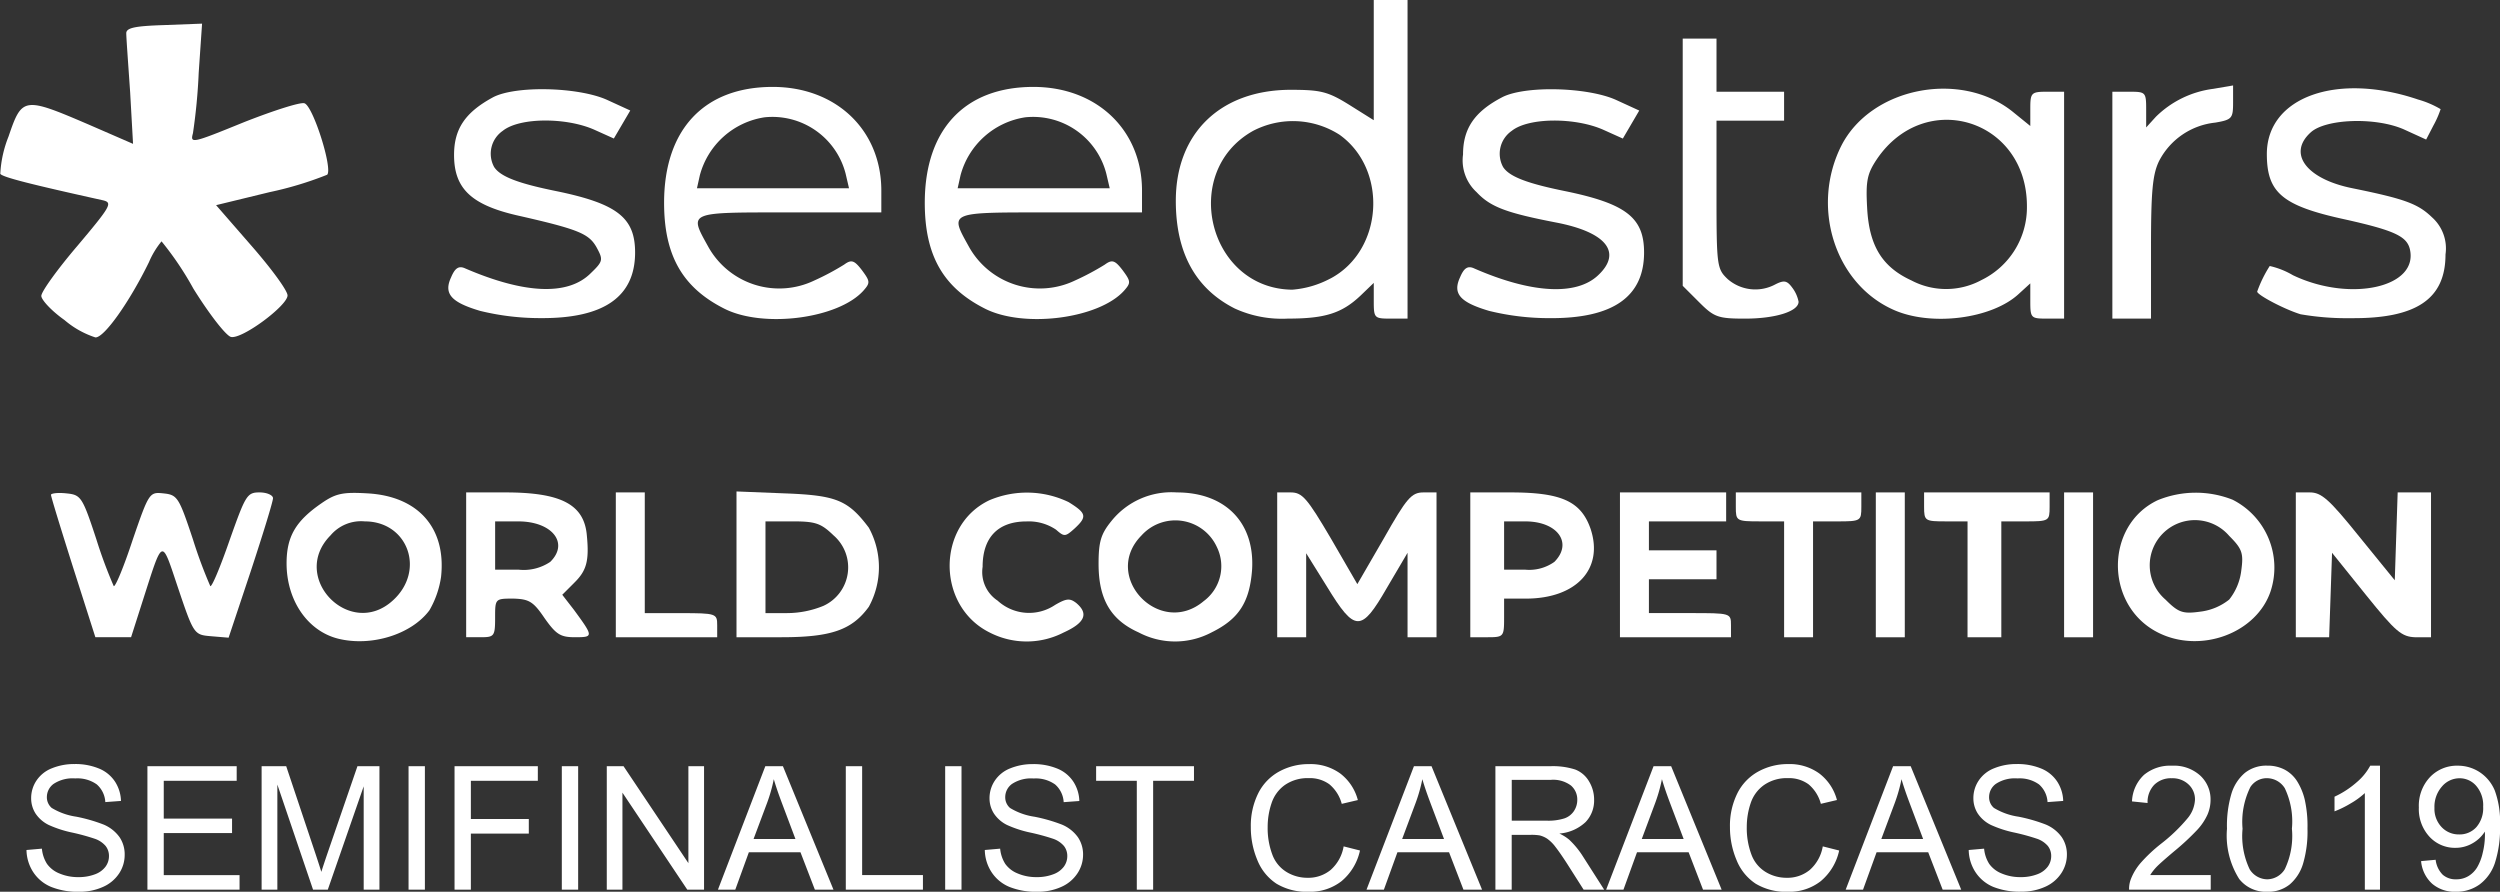 <svg xmlns="http://www.w3.org/2000/svg" width="217.439" height="77.562" viewBox="0 0 217.439 77.562"><rect x="0" y="0" width="217.439" height="77.562" fill="#333333" stroke="none"/><g transform="translate(-3506.936 -1523.958)"><path d="M-107.56-3.45l1.34-.117a2.96,2.96,0,0,0,.443,1.322,2.419,2.419,0,0,0,1.08.835,4.091,4.091,0,0,0,1.648.319,3.949,3.949,0,0,0,1.436-.242A1.991,1.991,0,0,0-100.686-2a1.537,1.537,0,0,0,.3-.919,1.4,1.4,0,0,0-.293-.883,2.17,2.17,0,0,0-.967-.634,18.9,18.9,0,0,0-1.912-.524,9.767,9.767,0,0,1-2.073-.67,2.906,2.906,0,0,1-1.146-1,2.45,2.45,0,0,1-.377-1.337,2.729,2.729,0,0,1,.461-1.52,2.857,2.857,0,0,1,1.348-1.073,5.113,5.113,0,0,1,1.97-.366,5.382,5.382,0,0,1,2.106.385,3.037,3.037,0,0,1,1.4,1.132,3.25,3.25,0,0,1,.527,1.692l-1.362.1a2.2,2.2,0,0,0-.743-1.538,2.894,2.894,0,0,0-1.871-.52,3,3,0,0,0-1.879.472,1.417,1.417,0,0,0-.59,1.139,1.221,1.221,0,0,0,.417.952,5.657,5.657,0,0,0,2.142.765,14.17,14.17,0,0,1,2.377.685,3.255,3.255,0,0,1,1.384,1.095,2.668,2.668,0,0,1,.447,1.527A2.921,2.921,0,0,1-99.5-1.417a3.231,3.231,0,0,1-1.41,1.179,4.912,4.912,0,0,1-2.069.421,6.178,6.178,0,0,1-2.443-.425A3.421,3.421,0,0,1-106.97-1.52,3.624,3.624,0,0,1-107.56-3.45ZM-97.042,0V-10.737h7.764V-9.47h-6.343v3.289h5.94v1.26h-5.94v3.655h6.592V0Zm9.932,0V-10.737h2.139l2.542,7.6q.352,1.062.513,1.589.183-.586.571-1.721l2.571-7.471h1.912V0h-1.37V-8.987L-81.354,0h-1.282l-3.105-9.141V0ZM-74.33,0V-10.737h1.421V0Zm4,0V-10.737h7.244V-9.47H-68.91v3.325h5.039v1.267H-68.91V0ZM-61,0V-10.737h1.421V0Zm3.911,0V-10.737h1.458l5.64,8.43v-8.43h1.362V0h-1.458l-5.64-8.437V0Zm9.668,0L-43.3-10.737h1.531L-37.372,0H-38.99l-1.252-3.252h-4.49L-45.912,0Zm3.1-4.409h3.64L-41.8-7.383q-.513-1.355-.762-2.227a13.688,13.688,0,0,1-.579,2.051ZM-36.3,0V-10.737h1.421v9.47h5.288V0Zm8.643,0V-10.737h1.421V0Zm3.442-3.45,1.34-.117a2.96,2.96,0,0,0,.443,1.322,2.419,2.419,0,0,0,1.08.835,4.091,4.091,0,0,0,1.648.319,3.949,3.949,0,0,0,1.436-.242A1.991,1.991,0,0,0-17.336-2a1.537,1.537,0,0,0,.3-.919,1.4,1.4,0,0,0-.293-.883,2.17,2.17,0,0,0-.967-.634A18.9,18.9,0,0,0-20.2-4.955a9.767,9.767,0,0,1-2.073-.67,2.906,2.906,0,0,1-1.146-1A2.45,2.45,0,0,1-23.8-7.961a2.729,2.729,0,0,1,.461-1.52,2.857,2.857,0,0,1,1.348-1.073,5.113,5.113,0,0,1,1.97-.366,5.382,5.382,0,0,1,2.106.385,3.037,3.037,0,0,1,1.4,1.132,3.25,3.25,0,0,1,.527,1.692l-1.362.1a2.2,2.2,0,0,0-.743-1.538,2.894,2.894,0,0,0-1.871-.52,3,3,0,0,0-1.879.472,1.417,1.417,0,0,0-.59,1.139,1.221,1.221,0,0,0,.417.952,5.657,5.657,0,0,0,2.142.765,14.17,14.17,0,0,1,2.377.685A3.255,3.255,0,0,1-16.11-4.559a2.668,2.668,0,0,1,.447,1.527,2.921,2.921,0,0,1-.491,1.615,3.231,3.231,0,0,1-1.41,1.179,4.912,4.912,0,0,1-2.069.421,6.178,6.178,0,0,1-2.443-.425A3.421,3.421,0,0,1-23.621-1.52,3.624,3.624,0,0,1-24.21-3.45ZM-10.99,0V-9.47h-3.538v-1.267h8.511V-9.47H-9.569V0ZM7-3.765l1.421.359A4.783,4.783,0,0,1,6.812-.736,4.43,4.43,0,0,1,3.973.183,5.1,5.1,0,0,1,1.15-.524,4.413,4.413,0,0,1-.505-2.571a7.3,7.3,0,0,1-.568-2.878A6.327,6.327,0,0,1-.432-8.375a4.391,4.391,0,0,1,1.824-1.9A5.329,5.329,0,0,1,4-10.92a4.4,4.4,0,0,1,2.71.82A4.26,4.26,0,0,1,8.236-7.793l-1.4.33A3.318,3.318,0,0,0,5.753-9.17,2.889,2.889,0,0,0,3.966-9.7,3.471,3.471,0,0,0,1.9-9.111,3.133,3.133,0,0,0,.729-7.518,6.413,6.413,0,0,0,.392-5.457a6.552,6.552,0,0,0,.4,2.391A2.974,2.974,0,0,0,2.032-1.538a3.482,3.482,0,0,0,1.824.505,3.056,3.056,0,0,0,2.021-.688A3.523,3.523,0,0,0,7-3.765ZM8.99,0l4.124-10.737h1.531L19.039,0H17.421L16.168-3.252h-4.49L10.5,0Zm3.1-4.409h3.64L14.608-7.383q-.513-1.355-.762-2.227a13.688,13.688,0,0,1-.579,2.051ZM20.2,0V-10.737h4.761a6.336,6.336,0,0,1,2.183.289,2.387,2.387,0,0,1,1.194,1.022,3.048,3.048,0,0,1,.447,1.619,2.7,2.7,0,0,1-.74,1.926,3.744,3.744,0,0,1-2.285,1,3.685,3.685,0,0,1,.857.535,7.383,7.383,0,0,1,1.179,1.428L29.659,0H27.872L26.451-2.234q-.623-.967-1.025-1.479a3.224,3.224,0,0,0-.721-.718,2.133,2.133,0,0,0-.648-.286,4.269,4.269,0,0,0-.791-.051H21.617V0Zm1.421-6h3.054A4.58,4.58,0,0,0,26.2-6.2a1.621,1.621,0,0,0,.835-.645,1.743,1.743,0,0,0,.286-.963,1.6,1.6,0,0,0-.553-1.252,2.587,2.587,0,0,0-1.747-.491h-3.4Zm8.21,6,4.124-10.737h1.531L39.877,0H38.258L37.006-3.252h-4.49L31.337,0Zm3.1-4.409h3.64L35.446-7.383q-.513-1.355-.762-2.227a13.688,13.688,0,0,1-.579,2.051Zm15.747.645,1.421.359a4.783,4.783,0,0,1-1.608,2.67,4.43,4.43,0,0,1-2.838.919,5.1,5.1,0,0,1-2.823-.707,4.413,4.413,0,0,1-1.655-2.047A7.3,7.3,0,0,1,40.6-5.449a6.327,6.327,0,0,1,.641-2.926,4.391,4.391,0,0,1,1.824-1.9,5.329,5.329,0,0,1,2.6-.648,4.4,4.4,0,0,1,2.71.82,4.26,4.26,0,0,1,1.531,2.307l-1.4.33A3.318,3.318,0,0,0,47.428-9.17,2.889,2.889,0,0,0,45.641-9.7a3.471,3.471,0,0,0-2.069.593A3.133,3.133,0,0,0,42.4-7.518a6.413,6.413,0,0,0-.337,2.062,6.552,6.552,0,0,0,.4,2.391,2.974,2.974,0,0,0,1.241,1.527,3.482,3.482,0,0,0,1.824.505,3.056,3.056,0,0,0,2.021-.688A3.523,3.523,0,0,0,48.673-3.765ZM50.665,0l4.124-10.737H56.32L60.714,0H59.1L57.843-3.252h-4.49L52.174,0Zm3.1-4.409H57.4L56.283-7.383q-.513-1.355-.762-2.227a13.688,13.688,0,0,1-.579,2.051Zm7.6.959,1.34-.117a2.96,2.96,0,0,0,.443,1.322,2.419,2.419,0,0,0,1.08.835,4.091,4.091,0,0,0,1.648.319,3.949,3.949,0,0,0,1.436-.242A1.991,1.991,0,0,0,68.24-2a1.537,1.537,0,0,0,.3-.919,1.4,1.4,0,0,0-.293-.883,2.17,2.17,0,0,0-.967-.634,18.9,18.9,0,0,0-1.912-.524,9.767,9.767,0,0,1-2.073-.67,2.906,2.906,0,0,1-1.146-1,2.45,2.45,0,0,1-.377-1.337,2.729,2.729,0,0,1,.461-1.52,2.857,2.857,0,0,1,1.348-1.073,5.113,5.113,0,0,1,1.97-.366,5.382,5.382,0,0,1,2.106.385,3.037,3.037,0,0,1,1.4,1.132,3.25,3.25,0,0,1,.527,1.692l-1.362.1a2.2,2.2,0,0,0-.743-1.538,2.894,2.894,0,0,0-1.871-.52,3,3,0,0,0-1.879.472,1.417,1.417,0,0,0-.59,1.139,1.221,1.221,0,0,0,.417.952,5.657,5.657,0,0,0,2.142.765,14.17,14.17,0,0,1,2.377.685,3.255,3.255,0,0,1,1.384,1.095,2.668,2.668,0,0,1,.447,1.527,2.921,2.921,0,0,1-.491,1.615,3.231,3.231,0,0,1-1.41,1.179,4.912,4.912,0,0,1-2.069.421A6.178,6.178,0,0,1,63.5-.242,3.421,3.421,0,0,1,61.956-1.52,3.624,3.624,0,0,1,61.366-3.45Zm21.05,2.183V0h-7.1a2.332,2.332,0,0,1,.154-.916,4.843,4.843,0,0,1,.868-1.428A13.6,13.6,0,0,1,78.065-3.97a14.622,14.622,0,0,0,2.366-2.274,2.723,2.723,0,0,0,.615-1.586,1.762,1.762,0,0,0-.56-1.322,2.021,2.021,0,0,0-1.461-.538,2.059,2.059,0,0,0-1.523.571,2.162,2.162,0,0,0-.579,1.582l-1.355-.139a3.335,3.335,0,0,1,1.047-2.311,3.573,3.573,0,0,1,2.439-.795,3.4,3.4,0,0,1,2.446.857A2.813,2.813,0,0,1,82.4-7.8a3.221,3.221,0,0,1-.264,1.267,4.917,4.917,0,0,1-.875,1.311,21.322,21.322,0,0,1-2.032,1.89q-1.187,1-1.523,1.351a4.335,4.335,0,0,0-.557.714ZM83.829-5.3a9.825,9.825,0,0,1,.392-3.065,3.813,3.813,0,0,1,1.165-1.791,2.977,2.977,0,0,1,1.945-.63,3.173,3.173,0,0,1,1.516.348,2.9,2.9,0,0,1,1.077,1,5.383,5.383,0,0,1,.667,1.6A10.608,10.608,0,0,1,90.831-5.3a9.853,9.853,0,0,1-.388,3.051A3.814,3.814,0,0,1,89.282-.45,2.977,2.977,0,0,1,87.33.183,2.946,2.946,0,0,1,84.891-.93,7.076,7.076,0,0,1,83.829-5.3Zm1.355,0A6.733,6.733,0,0,0,85.8-1.776,1.824,1.824,0,0,0,87.33-.9a1.822,1.822,0,0,0,1.527-.879A6.735,6.735,0,0,0,89.476-5.3a6.73,6.73,0,0,0-.619-3.523,1.837,1.837,0,0,0-1.542-.872,1.689,1.689,0,0,0-1.45.769A6.81,6.81,0,0,0,85.184-5.3ZM97.137,0H95.819V-8.4a6.814,6.814,0,0,1-1.249.908,8.852,8.852,0,0,1-1.388.681V-8.086a7.962,7.962,0,0,0,1.934-1.26,4.955,4.955,0,0,0,1.172-1.436h.85Zm3.574-2.483,1.267-.117a2.2,2.2,0,0,0,.615,1.3,1.689,1.689,0,0,0,1.165.4,2.011,2.011,0,0,0,1.066-.278,2.275,2.275,0,0,0,.751-.743,4.369,4.369,0,0,0,.491-1.256,6.619,6.619,0,0,0,.2-1.611q0-.088-.007-.264a3.02,3.02,0,0,1-1.08,1.022,2.936,2.936,0,0,1-1.483.392,3,3,0,0,1-2.256-.967,3.538,3.538,0,0,1-.923-2.549,3.623,3.623,0,0,1,.963-2.629,3.218,3.218,0,0,1,2.413-1,3.443,3.443,0,0,1,1.915.564,3.523,3.523,0,0,1,1.318,1.608,7.918,7.918,0,0,1,.45,3.021,9.779,9.779,0,0,1-.447,3.278A3.839,3.839,0,0,1,105.8-.454a3.441,3.441,0,0,1-2.069.637,3.009,3.009,0,0,1-2.058-.7A3.009,3.009,0,0,1,100.712-2.483Zm5.4-4.739a2.581,2.581,0,0,0-.6-1.8,1.894,1.894,0,0,0-1.454-.667,2.007,2.007,0,0,0-1.531.718,2.66,2.66,0,0,0-.652,1.86,2.3,2.3,0,0,0,.619,1.666,2.039,2.039,0,0,0,1.527.641,1.955,1.955,0,0,0,1.505-.641A2.524,2.524,0,0,0,106.11-7.222Z" transform="translate(3616.8 1601.337)" fill="#fff"/><g transform="translate(2632.568 713.958)"><path d="M1472.493,1843.686c-2.687-.672-4.493-3.359-4.493-6.55,0-2.351.8-3.695,3.065-5.249,1.218-.84,1.848-.966,3.989-.84,4.409.252,6.844,3.023,6.382,7.264a8.134,8.134,0,0,1-1.008,2.9C1478.875,1843.308,1475.39,1844.4,1472.493,1843.686Zm4.787-3.359c2.813-2.6,1.26-6.844-2.477-6.844a3.48,3.48,0,0,0-2.981,1.218C1468.21,1838.353,1473.542,1843.812,1477.279,1840.327Z" transform="translate(-568.707 -978.135)" fill="#fff"/><path d="M2844.964,1842.488c-4.619-2.309-4.619-9.321,0-11.5a8.36,8.36,0,0,1,6.886.168c1.553.966,1.637,1.26.5,2.309-.8.714-.881.714-1.6.084a4.233,4.233,0,0,0-2.561-.714c-2.478,0-3.821,1.385-3.821,3.947a2.981,2.981,0,0,0,1.3,2.939,4.044,4.044,0,0,0,5,.378c1.008-.588,1.3-.588,1.847-.168,1.092.924.756,1.721-1.092,2.561A7.029,7.029,0,0,1,2844.964,1842.488Z" transform="translate(-1884.536 -977.483)" fill="#fff"/><path d="M3153.485,1842.177c-2.436-1.092-3.485-2.9-3.485-5.962,0-1.931.21-2.6,1.092-3.695a6.69,6.69,0,0,1,5.71-2.519c4.241,0,6.8,2.645,6.55,6.718-.21,2.813-1.134,4.283-3.527,5.458A6.774,6.774,0,0,1,3153.485,1842.177Zm5.668-2.729a3.782,3.782,0,0,0,1.134-4.7,3.967,3.967,0,0,0-6.55-1.008C3150.21,1837.306,3155.333,1842.68,3159.153,1839.447Z" transform="translate(-2180.083 -977.172)" fill="#fff"/><path d="M5264.964,1842.646c-4.619-2.351-4.619-9.321,0-11.5a8.723,8.723,0,0,1,6.508-.042,6.61,6.61,0,0,1,3.317,7.936C5273.572,1842.73,5268.659,1844.536,5264.964,1842.646Zm6.214-2.855a4.981,4.981,0,0,0,1.05-2.519c.21-1.512.084-1.889-1.05-3.023a3.93,3.93,0,1,0-5.542,5.542c1.134,1.134,1.512,1.26,3.023,1.05A4.98,4.98,0,0,0,5271.178,1839.791Z" transform="translate(-4202.925 -977.642)" fill="#fff"/><path d="M981.931,1836.55c-1.05-3.317-1.931-6.172-1.931-6.34,0-.126.588-.21,1.344-.126,1.26.126,1.386.294,2.6,3.989a40.6,40.6,0,0,0,1.512,4.073c.126.126.882-1.68,1.638-3.989,1.428-4.157,1.47-4.2,2.687-4.073s1.344.336,2.561,3.989a40.588,40.588,0,0,0,1.512,4.073c.126.126.882-1.68,1.68-3.989,1.386-3.9,1.512-4.157,2.6-4.157.672,0,1.176.252,1.176.5,0,.294-.882,3.149-1.931,6.34l-1.931,5.795-1.512-.126c-1.47-.126-1.512-.126-2.855-4.115-1.512-4.493-1.3-4.577-3.149,1.176l-.966,3.023h-3.107Z" transform="translate(-101.197 -977.172)" fill="#fff"/><path d="M1840,1836.3V1830h3.4c4.871,0,6.886,1.05,7.1,3.779.21,2.183-.042,3.023-1.05,4.031l-1.092,1.092,1.008,1.3c1.722,2.351,1.722,2.393.084,2.393-1.26,0-1.637-.252-2.645-1.679-.966-1.428-1.344-1.638-2.687-1.68-1.6,0-1.6,0-1.6,1.68,0,1.6-.084,1.679-1.26,1.679H1840Zm7.306-.252c1.68-1.638.168-3.527-2.771-3.527h-2.015v4.2h2.057A4.13,4.13,0,0,0,1847.306,1836.046Z" transform="translate(-925.087 -977.172)" fill="#fff"/><path d="M2150,1836.3V1830h2.519v10.5h3.149c3.065,0,3.149.042,3.149,1.05v1.05H2150Z" transform="translate(-1222.071 -977.172)" fill="#fff"/><path d="M2400,1834.34V1828l4.2.168c4.493.168,5.5.588,7.306,2.981a7.162,7.162,0,0,1,0,6.886c-1.469,2.016-3.275,2.645-7.6,2.645H2400Zm7.558,3.611a3.679,3.679,0,0,0,.882-6.13c-1.092-1.05-1.554-1.218-3.569-1.218h-2.351v7.978h1.889A8.376,8.376,0,0,0,2407.558,1837.951Z" transform="translate(-1461.574 -975.256)" fill="#fff"/><path d="M3520,1836.3V1830h1.176c1.008,0,1.428.5,3.485,3.989l2.309,3.989,2.31-3.989c1.974-3.485,2.393-3.989,3.443-3.989h1.134v12.6h-2.52v-7.348l-1.805,3.065c-2.225,3.863-2.771,3.863-5.207-.126l-1.805-2.9v7.306H3520Z" transform="translate(-2534.547 -977.172)" fill="#fff"/><path d="M3920,1836.3V1830h3.485c4.409,0,6.13.756,6.97,3.149,1.176,3.485-1.218,6.088-5.626,6.088h-1.889v1.68c0,1.637-.042,1.679-1.47,1.679H3920Zm7.306-.252c1.638-1.638.294-3.527-2.519-3.527h-1.847v4.2h1.847A3.774,3.774,0,0,0,3927.306,1836.046Z" transform="translate(-2917.752 -977.172)" fill="#fff"/><path d="M4230,1836.3V1830h9.237v2.519h-6.718v2.519h5.878v2.519h-5.878v2.939h3.569c3.527,0,3.569,0,3.569,1.05v1.05H4230Z" transform="translate(-3214.736 -977.172)" fill="#fff"/><path d="M4474.2,1837.558v-5.039h-2.1c-2.058,0-2.1-.042-2.1-1.26V1830h10.917v1.26c0,1.218-.042,1.26-2.1,1.26h-2.1V1842.6H4474.2Z" transform="translate(-3444.658 -977.172)" fill="#fff"/><path d="M4760,1836.3V1830h2.52v12.6H4760Z" transform="translate(-3722.482 -977.172)" fill="#fff"/><path d="M4863.779,1837.558v-5.039h-1.89c-1.805,0-1.889-.042-1.889-1.26V1830h10.917v1.26c0,1.218-.042,1.26-2.1,1.26h-2.1V1842.6h-2.939Z" transform="translate(-3818.283 -977.172)" fill="#fff"/><path d="M5150,1836.3V1830h2.52v12.6H5150Z" transform="translate(-4096.106 -977.172)" fill="#fff"/><path d="M5630,1836.3V1830h1.218c1.008,0,1.679.588,4.282,3.821l3.107,3.821.126-3.821.126-3.821h2.9v12.6h-1.344c-1.218-.042-1.722-.462-4.325-3.695l-2.939-3.653-.126,3.695-.126,3.653H5630Z" transform="translate(-4555.952 -977.172)" fill="#fff"/><path d="M879.978,884.781c-1.134-.8-2.016-1.763-2.016-2.1,0-.378,1.428-2.351,3.149-4.367,2.9-3.443,3.065-3.737,2.225-3.947-6.256-1.386-8.776-2.016-8.943-2.309a10.1,10.1,0,0,1,.714-3.233c1.176-3.443,1.3-3.485,6.97-1.05l3.863,1.68-.252-4.493c-.168-2.435-.336-4.745-.336-5.081-.042-.5.63-.672,3.275-.756l3.317-.126-.294,4.283a50.235,50.235,0,0,1-.5,5.249c-.252.924-.084.882,4.451-.966,2.561-1.008,4.913-1.763,5.249-1.638.756.252,2.477,5.71,1.974,6.214a30.287,30.287,0,0,1-5,1.512l-4.661,1.134,3.107,3.569c1.722,1.973,3.107,3.863,3.107,4.283,0,.882-3.947,3.821-4.913,3.611-.42-.084-1.89-1.973-3.275-4.2a27.246,27.246,0,0,0-2.771-4.115,7.346,7.346,0,0,0-1.092,1.805c-1.68,3.443-3.9,6.592-4.661,6.55A7.852,7.852,0,0,1,879.978,884.781Z" transform="translate(0 -46.943)" fill="#fff"/><path d="M1805.812,1014.162c-2.561-.756-3.191-1.512-2.519-2.939.336-.8.672-1.008,1.218-.756,5.165,2.225,8.943,2.393,10.917.42,1.092-1.05,1.092-1.176.5-2.267-.672-1.176-1.554-1.554-6.928-2.771-3.989-.924-5.458-2.351-5.458-5.249,0-2.267.966-3.695,3.359-5,1.932-1.05,7.432-.924,9.951.21l2.016.924-.714,1.218-.714,1.218-1.679-.756c-2.435-1.092-6.508-1.092-7.978.084a2.417,2.417,0,0,0-.756,3.149c.546.84,2.1,1.428,5.417,2.1,5.29,1.092,6.844,2.309,6.844,5.333,0,3.863-2.729,5.752-8.23,5.71A21.853,21.853,0,0,1,1805.812,1014.162Z" transform="translate(-889.682 -177.122)" fill="#fff"/><path d="M2255.291,1009.315c-3.7-1.847-5.291-4.661-5.291-9.237,0-6.382,3.485-10.077,9.447-10.077,5.5,0,9.447,3.737,9.447,9.027v1.889h-7.978c-8.943,0-8.775-.084-7.054,3.023a7.059,7.059,0,0,0,9.2,2.9,22.141,22.141,0,0,0,2.6-1.386c.63-.462.882-.378,1.554.5.714.966.714,1.092.126,1.763C2265.158,1010.154,2258.691,1010.994,2255.291,1009.315Zm10.5-11.757a6.574,6.574,0,0,0-7.054-4.913,6.9,6.9,0,0,0-5.627,5.039l-.252,1.134h13.226Z" transform="translate(-1317.872 -172.442)" fill="#fff"/><path d="M2795.291,1009.315c-3.7-1.847-5.291-4.661-5.291-9.237,0-6.382,3.485-10.077,9.447-10.077,5.5,0,9.447,3.737,9.447,9.027v1.889h-7.978c-8.943,0-8.776-.084-7.054,3.023a7.059,7.059,0,0,0,9.2,2.9,22.188,22.188,0,0,0,2.6-1.386c.63-.462.882-.378,1.553.5.714.966.714,1.092.126,1.763C2805.158,1010.154,2798.691,1010.994,2795.291,1009.315Zm10.5-11.757a6.574,6.574,0,0,0-7.054-4.913,6.9,6.9,0,0,0-5.626,5.039l-.252,1.134h13.227Z" transform="translate(-1835.199 -172.442)" fill="#fff"/><path d="M3315.123,836.831c-3.4-1.722-5.123-4.829-5.123-9.363,0-5.878,3.863-9.615,9.909-9.657,2.645,0,3.275.126,5.165,1.3l2.142,1.344V810h2.939v27.712h-1.469c-1.428,0-1.469-.042-1.469-1.554v-1.554l-1.134,1.092c-1.638,1.554-3.107,2.015-6.34,2.015A9.854,9.854,0,0,1,3315.123,836.831Zm8.314-2.6c4.619-2.435,5.039-9.489.8-12.513a7.509,7.509,0,0,0-7.516-.336c-6.382,3.569-3.9,13.73,3.4,13.814A8.391,8.391,0,0,0,3323.436,834.227Z" transform="translate(-2333.365)" fill="#fff"/><path d="M3895.812,1014.162c-2.561-.756-3.191-1.512-2.519-2.939.336-.8.672-1.008,1.217-.756,5,2.183,8.9,2.393,10.791.588,2.1-1.973.714-3.737-3.653-4.577-4.325-.84-5.71-1.344-6.928-2.645a3.752,3.752,0,0,1-1.176-3.275c0-2.225.965-3.695,3.359-4.955,1.932-1.05,7.432-.924,9.951.21l2.015.924-.713,1.218-.714,1.218-1.68-.756c-2.435-1.092-6.508-1.092-7.978.084a2.417,2.417,0,0,0-.756,3.149c.546.84,2.1,1.428,5.417,2.1,5.291,1.092,6.844,2.309,6.844,5.333,0,3.863-2.729,5.752-8.23,5.71A21.857,21.857,0,0,1,3895.812,1014.162Z" transform="translate(-2891.927 -177.122)" fill="#fff"/><path d="M4361.428,912.926,4360,911.5V890h2.939v4.619h5.878v2.519h-5.878v6.424c0,6.214.042,6.466.966,7.348a3.661,3.661,0,0,0,4.156.462c.756-.378,1.008-.336,1.47.294a2.944,2.944,0,0,1,.546,1.218c0,.84-2.016,1.47-4.66,1.47C4363.065,914.353,4362.729,914.227,4361.428,912.926Z" transform="translate(-3339.277 -76.641)" fill="#fff"/><path d="M4666.438,1012.915c-5.081-2.309-7.138-8.985-4.45-14.276,2.6-5.039,10.329-6.55,14.863-2.939l1.554,1.26v-1.511c0-1.386.084-1.47,1.47-1.47h1.469v19.734h-1.469c-1.428,0-1.47-.042-1.47-1.554v-1.512l-.966.882C4675.087,1013.755,4669.713,1014.427,4666.438,1012.915Zm7.642-2.519a7.031,7.031,0,0,0,4.031-6.466c0-7.558-8.86-10.287-13.059-4.073-.84,1.26-.966,1.89-.84,4.2.168,3.317,1.3,5.165,3.863,6.34A6.46,6.46,0,0,0,4674.08,1010.4Z" transform="translate(-3627.45 -176.001)" fill="#fff"/><path d="M5250,997.413v-9.867h1.47c1.428,0,1.47.042,1.47,1.554v1.553l.84-.924a8.669,8.669,0,0,1,5-2.435L5260.5,987v1.47c0,1.386-.084,1.512-1.554,1.763a6.224,6.224,0,0,0-4.871,3.317c-.588,1.176-.714,2.729-.714,7.6v6.13H5250Z" transform="translate(-4191.908 -169.568)" fill="#fff"/><path d="M5553.779,1012.468c-1.385-.42-3.779-1.68-3.779-1.974a10.847,10.847,0,0,1,1.091-2.225,7.011,7.011,0,0,1,2.016.8c5,2.393,11,1.05,10.162-2.309-.294-1.092-1.386-1.6-5.711-2.561-5.375-1.176-6.718-2.309-6.718-5.668,0-4.955,6.088-7.138,13.142-4.745a8.294,8.294,0,0,1,1.973.84,8.461,8.461,0,0,1-.629,1.427l-.63,1.218-1.932-.882c-2.477-1.092-6.8-.924-8.1.252-2.058,1.848-.378,4.073,3.653,4.871,4.535.924,5.668,1.344,6.886,2.519a3.625,3.625,0,0,1,1.176,3.233c0,3.863-2.52,5.584-8.187,5.542A23.714,23.714,0,0,1,5553.779,1012.468Z" transform="translate(-4479.312 -175.133)" fill="#fff"/></g></g></svg>